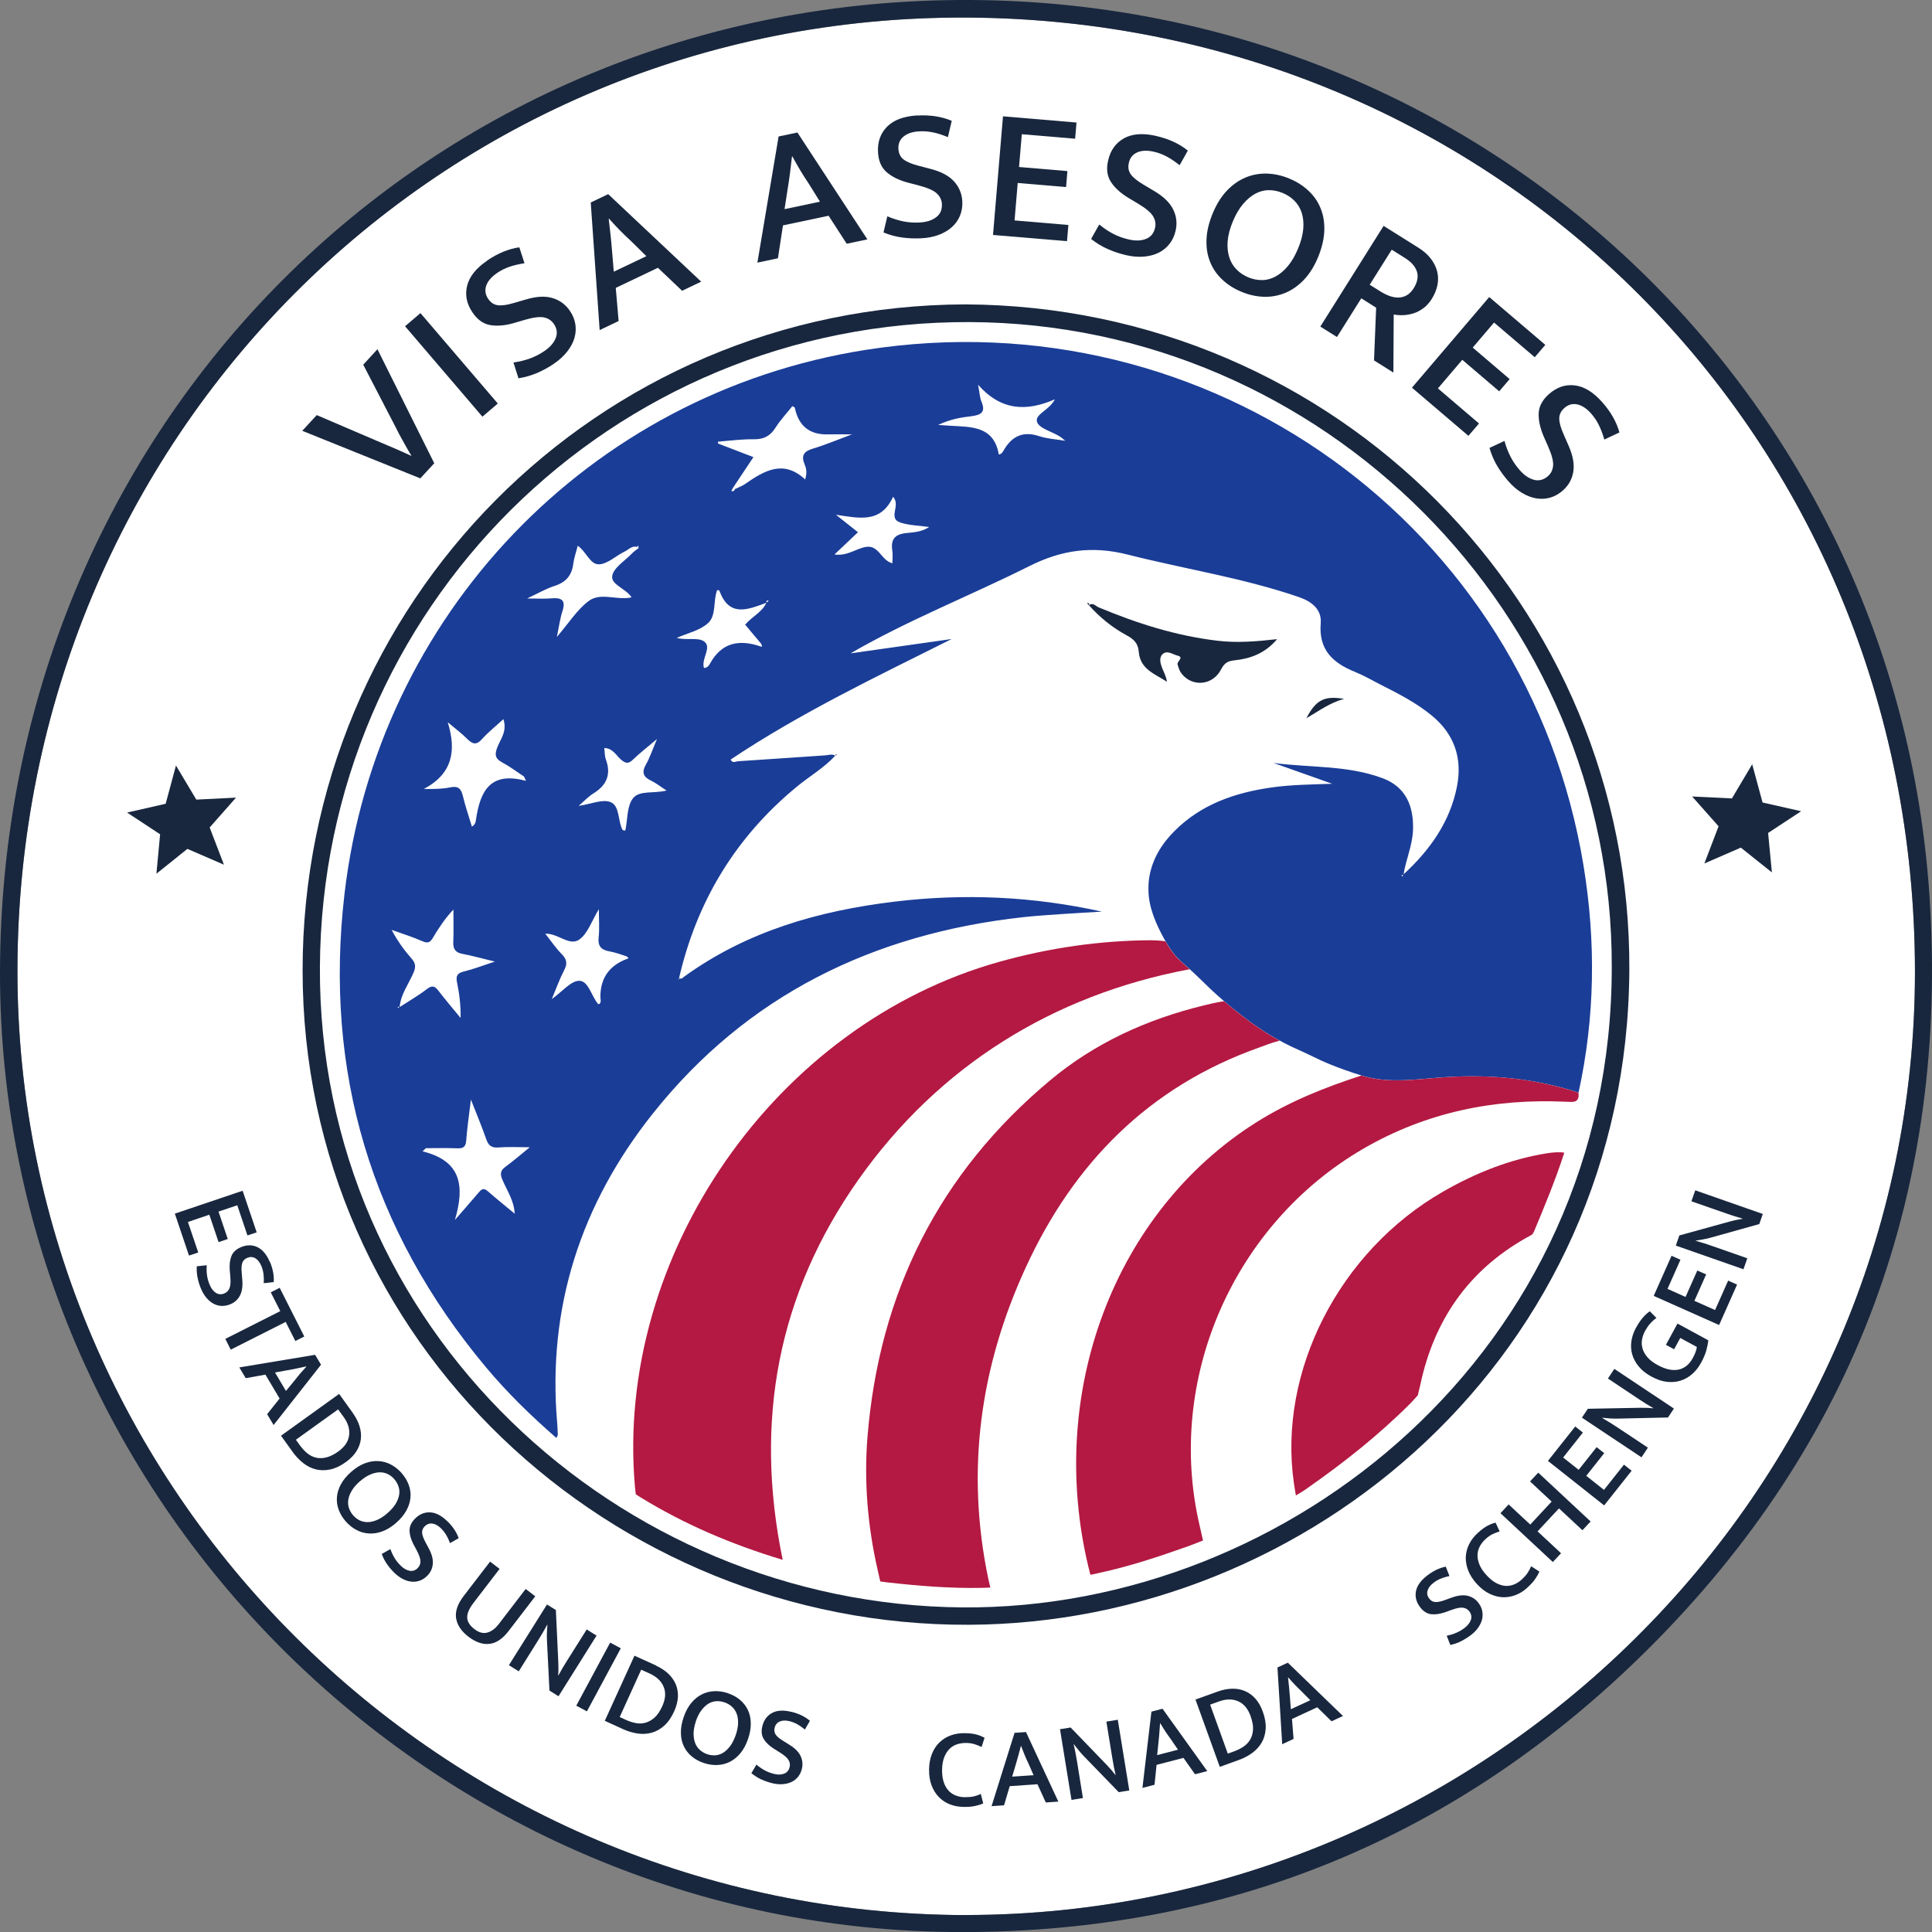 <?xml version="1.0" encoding="UTF-8"?> <svg xmlns="http://www.w3.org/2000/svg" id="Layer_2" data-name="Layer 2" viewBox="0 0 292.48 292.5"><rect x="0" y="0" width="292.48" height="292.5" fill="#808080" stroke="none"/><defs><style> .cls-1 { fill: #b31942; } .cls-1, .cls-2, .cls-3, .cls-4 { stroke-width: 0px; } .cls-2 { fill: #1a3d97; } .cls-3 { fill: #18273e; } .cls-4 { fill: #fff; } </style></defs><g id="Layer_1-2" data-name="Layer 1"><g><path class="cls-4" d="M146.3,289.91c78.23-.07,143.6-63.7,143.6-142.77,0-81.11-63.46-144.01-143.36-144.48C66.55,2.18,2.78,66.35,2.64,146.78c-.13,78.67,64.46,143.03,143.66,143.14Z"></path><path class="cls-3" d="M0,147.09C.13,64.58,64.86-.48,147.02,0c78.02.46,140.08,60.08,145.08,135.66,2.93,44.26-11.11,82.71-42.69,114.08-28.61,28.42-63.42,42.76-103.81,42.75C65.59,292.48-.13,226.72,0,147.09ZM146.3,289.91c78.23-.07,143.6-63.7,143.6-142.77,0-81.11-63.46-144.01-143.36-144.48C66.55,2.18,2.78,66.35,2.64,146.78c-.13,78.67,64.46,143.03,143.66,143.14Z"></path><path class="cls-3" d="M146.13,46.08c56.25.28,100.86,45.66,100.53,100.85-.35,58.12-48.27,98.87-100.08,99.04-53.82.18-100.77-42.58-100.77-99.07,0-55.6,44.53-100.65,100.33-100.82ZM244,146.39c.15-53.38-43.66-97.4-97.16-97.63-54.24-.23-98.11,43.36-98.41,97.59-.31,54.66,45.12,96.63,97.35,96.99,49.34.34,98.26-38.89,98.22-96.95Z"></path><path class="cls-2" d="M212.43,132.41c4-3.67,7.08-7.95,8.14-13.36.83-4.24-.38-7.9-3.81-10.72-2.34-1.92-5-3.29-7.67-4.64-1.31-.66-2.58-1.41-3.93-1.96-3.34-1.35-5.55-3.3-5.22-7.37.17-2.07-1.3-3.28-3.3-3.97-8.47-2.91-17.32-4.25-25.95-6.44-5.35-1.35-9.97-.7-14.86,1.75-8.95,4.49-18.31,8.14-27.07,13.21,5.1-.72,10.2-1.45,15.31-2.17-11.38,5.7-22.84,11.15-33.45,18.24.23.64.78.28,1.15.26,4.39-.28,8.78-.6,13.17-.89.51-.03,1.05-.27,1.55.08l-.04-.03c-1.71,1.85-3.91,3.12-5.84,4.71-9.22,7.6-15.09,17.26-17.79,28.88-.03.09-.06.18-.09.27.05-.02.1-.04.15-.05-.04-.08-.08-.16-.11-.24.33.41.59.04.81-.12,9.5-6.88,20.38-9.97,31.82-11.35,10.52-1.27,21-.81,31.41,1.51-1.98.12-3.97.22-5.95.36-1.99.14-3.99.26-5.98.48-22.66,2.5-41.83,11.8-56.12,29.82-10.8,13.61-15.92,29.23-14.41,46.76.05.6.08,1.2.09,1.8,0,.1-.09.2-.22.45-3.84-3.35-7.45-6.86-10.68-10.73-17.37-20.8-24.51-44.78-21.39-71.6,4.91-42.15,37.01-75.79,78.89-82.38,51.92-8.18,100.25,26.46,108.69,78.1,1.88,11.48,1.74,22.95-.76,34.34-6.58-2.16-13.3-2.78-20.21-2.34-4.2.27-8.46,1.04-12.64-.25-1.64-.51-3.27-1.08-4.86-1.73-1.57-.63-3.05-1.44-4.58-2.11s-3.05-1.46-4.49-2.33c-.32-.19-.63-.39-.94-.59-1.43-.92-2.79-1.94-4.12-3-1.28-1.02-2.53-2.07-3.72-3.19s-2.34-2.3-3.57-3.4c-.7-.62-1.42-1.2-2.01-1.93s-1.14-1.6-1.62-2.46c-1.23-2.25-2.35-4.78-2.35-7.39-.07-2.75.98-5.34,2.68-7.47.4-.51.84-.99,1.3-1.45,4.04-4.03,9.15-5.78,14.67-6.56,3.03-.43,6.08-.44,9.16-.56-2.96-1.05-5.92-2.1-8.88-3.15,5.55.74,11.27.32,16.59,2.34,3.28,1.24,4.69,4.02,4.53,7.87-.1,2.35-1.1,4.47-1.44,6.75-.1,0-.2,0-.29,0,.03.09.06.17.1.26.05-.1.11-.2.16-.3ZM116.06,91.24c-2.8,1.02-5.66,2.3-7.15-1.82-.02-.07-.23-.06-.34-.09-.65,1.65-.08,3.84-1.4,5.02-1.24,1.11-3.12,1.51-4.72,2.22,1.45.4,3.19-.12,4.12.52,1.28.89-.45,2.6,0,4.03.46.01.73-.33.91-.65,1.77-3.24,4.46-3.71,7.69-2.6.2.07.27,0,.05-.43-.69-.82-1.56-1.86-2.41-2.87,1.07-1.28,2.59-1.89,3.23-3.36.11-.08.22-.15.33-.23-.05-.03-.11-.08-.15-.08-.2.03-.26.14-.16.32ZM96.72,82.95c-.9-.57-1.49.23-2.14.54-1.32.63-2.56,1.87-3.87,1.94-1.39.07-1.95-1.94-3.25-2.81-.24.97-.56,1.83-.67,2.72-.22,1.78-1.13,2.82-2.86,3.37-1.28.41-2.46,1.11-4.13,1.89,1.59,0,2.64.08,3.68-.02,1.57-.14,2.21.3,1.66,1.97-.35,1.06-.49,2.19-.84,3.88,1.83-2.13,3.06-4.13,4.81-5.44,1.82-1.38,4.33-.05,6.5-.56-.86-1.35-3.13-1.9-2.93-3.23.19-1.25,1.9-2.27,2.96-3.38.31-.33.7-.58,1.05-.86-.03-.12-.06-.25-.09-.37-.06.05-.12.1-.17.15.1.07.2.14.3.21ZM111.26,74.04c.53-.26,1.1-.46,1.58-.8,2.87-1.99,5.76-3.71,9.05-.66.31-.98.18-1.66-.07-2.25-.58-1.37-.14-2,1.26-2.42,1.87-.56,3.68-1.33,5.89-2.15-1.48,0-2.53-.03-3.58,0q-4.22.13-5.07-4.05c-.02-.07-.19-.12-.37-.22-.85,1.07-1.81,2.09-2.55,3.26-.8,1.26-1.77,1.77-3.28,1.75-1.8-.03-3.6.22-5.4.36,0,.09-.02.19-.03.28,1.77.68,3.53,1.36,5.37,2.06-1.07,1.61-2.05,3.09-3.04,4.57l-.31.55c.28.1.47.02.54-.27ZM77.95,183.77l.03-.08-.07.04c-.06-1.91-1.14-3.45-1.85-5.12-.39-.91-.31-1.42.48-1.99,1.19-.87,2.31-1.85,3.66-2.94-1.81,0-3.27-.09-4.71.03-1.06.09-1.54-.27-1.88-1.25-.65-1.87-1.42-3.7-2.32-6-.28,2.37-.57,4.28-.71,6.19-.07.97-.44,1.23-1.36,1.19-1.58-.07-3.16-.02-4.75-.02-.17.16-.33.32-.5.48,5.84,1.43,6.42,5.22,4.9,10.38,1.37-1.58,2.46-2.81,3.52-4.06.41-.48.74-.91,1.44-.3,1.34,1.18,2.75,2.3,4.12,3.44ZM60.48,152.47c1.39-.9,2.84-1.73,4.15-2.74.8-.61,1.2-.46,1.74.25,1.08,1.41,2.24,2.76,3.36,4.13.03-1.89-.18-3.65-.54-5.38-.21-1,.04-1.42,1.05-1.66,1.43-.35,2.82-.89,4.68-1.5-1.99-.48-3.45-.89-4.93-1.17-1.06-.2-1.41-.75-1.37-1.79.07-1.64.02-3.28.02-4.92-1.3,1.4-2.25,2.83-3.12,4.31-.42.71-.8.83-1.59.48-1.51-.66-3.09-1.15-4.64-1.71.89,1.71,1.92,3.09,3.05,4.39.61.71.62,1.25.25,2.12-.74,1.72-1.95,3.27-2.09,5.22-.08-.04-.16-.08-.24-.12-.02.08-.03.16-.05.24.09-.06.17-.12.26-.17ZM79.64,118.24c-.1-.23-.21-.45-.31-.68-1.1-.72-2.16-1.53-3.32-2.15-1.15-.61-1.12-1.29-.68-2.38.47-1.19,1.47-2.33.88-4.16-1.23,1.13-2.32,1.99-3.23,3.01-.84.94-1.41.81-2.23,0-.92-.92-1.98-1.7-2.97-2.55,1.33,4.3.75,7.8-3.62,10.11,1.56.02,2.82,0,4.04-.25,1.22-.25,1.62.26,1.88,1.34.37,1.54.89,3.05,1.36,4.61.57-.35.57-.78.63-1.16.63-4.12,2.08-7.27,7.57-5.76ZM151.19,68.81c.47-.05.65-.46.84-.78,1.26-2.08,2.94-2.79,5.33-1.99,1.18.39,2.48.45,3.91.69-.39-.31-.62-.53-.89-.69-1.19-.72-3.1-1.21-3.39-2.18-.35-1.16,1.84-1.73,2.71-3.41-4.33,1.88-8.15,1.73-11.63-2.2.25,1.31.26,1.94.48,2.47.72,1.67.03,2.1-1.57,2.3-1.49.18-3.04.41-4.96,1.31,1.01.07,1.4.09,1.8.12,3.22.19,6.65.01,7.39,4.38ZM82.54,141.34c.86,1.08,1.59,2.19,2.51,3.11.79.8.86,1.46.35,2.44-.68,1.31-1.18,2.72-1.87,4.36,1.6-1.13,2.91-2.8,4.19-2.77,1.36.03,1.82,2.32,2.82,3.51.02.03.11,0,.2,0,.33-.31.15-.72.15-1.08q0-4.28,4.1-5.77c.2-.07.23-.13-.18-.38-.66-.2-1.6-.57-2.57-.74-1.29-.23-1.76-.84-1.61-2.16.14-1.28.03-2.59.03-4.22-1.08,1.75-1.68,3.72-3,4.62-1.48,1-3.21-1-5.12-.91ZM100.9,119.67c-.93-.6-1.58-1.13-2.32-1.48-1.21-.57-1.47-1.26-.79-2.46.6-1.05.98-2.23,1.67-3.85-1.52,1.29-2.63,2.14-3.63,3.11-.67.65-1.09.63-1.8.02-.76-.66-1.27-1.75-2.55-1.77.08.61.05,1.21.24,1.73.84,2.29.11,3.92-1.91,5.16-.73.45-1.33,1.11-2.21,1.87,1.86-.27,3.6-1.06,4.83-.57,1.41.57,1.09,2.78,1.79,4.16.04.08.21.11.32.16.05-.03.13-.05.14-.09.34-1.63.22-3.6,1.13-4.79.98-1.28,3.18-.69,5.1-1.2ZM129.88,80.58c-1.22,1.16-2.31,2.19-3.55,3.36,1.96.28,3.27-.91,4.8-1.15,1.92-.3,2.3,2.1,3.97,2.48,0-.69.08-1.29-.01-1.87-.27-1.69.32-2.52,2.11-2.7,1.14-.12,2.38-.18,3.46-.92-1.51-.22-3-.23-4.35-.67-1.97-.65.11-2.61-1.11-3.9-1.89,4.12-5.23,3.2-8.65,2.72,1.07.85,2.14,1.7,3.32,2.63Z"></path><path class="cls-1" d="M206.11,162.83c4.19,1.29,8.44.52,12.64.25,6.91-.45,13.63.17,20.21,2.34.19,1.59-.84,1.42-1.89,1.37-10.89-.51-21.16,1.59-30.68,7.11-19.64,11.4-29.94,34.85-24.8,56.98.24,1.03.53,2.33.53,2.33,0,0-1.46.59-2.31.89-4.4,1.56-8.8,3.03-13.37,4.01-.54.12-1.36.3-1.36.3,0,0-.19-.69-.3-1.16-6.38-26.52,3.98-53.8,25.34-67.3,4.98-3.15,10.4-5.33,15.99-7.13Z"></path><path class="cls-1" d="M236.81,174.52c-1.32,4.06-2.93,7.98-4.57,11.89-.08.18-.24.44-.28.47-.05.05-.61.35-.92.52-8.78,4.95-13.96,12.51-16.03,22.27-.12.55-.37,1.55-.37,1.55,0,0-.68.79-1.07,1.18-4.86,4.87-10.23,9.11-15.87,13.04-.67.47-1.52.95-1.52.95,0,0-.19-1.1-.3-1.86-2.44-16.92,6.88-35.14,22.61-44.15,4.95-2.84,10.17-4.92,15.83-5.81.77-.12,1.98-.21,2.49-.06Z"></path><path class="cls-3" d="M164.8,91.66c.63-.54,1.07.1,1.53.29,5.79,2.42,11.72,4.31,17.99,5.05,2.92.35,5.81.12,9.02-.24-1.84,2.16-4.03,2.95-6.42,3.2-1.02.1-1.56.39-2.06,1.37-1.25,2.44-4.31,2.72-5.95.69-.34-.42-.49-.9-.64-1.43-.13-.49,1.09-1.06-.04-1.35-.72-.18-1.56-.86-2.24-.2-.55.53-.33,1.39-.06,2.08.26.66.62,1.28.73,2.09-1.77-1.17-4.05-1.87-4.26-4.51-.1-1.31-.75-1.93-1.84-2.52-2.16-1.17-4.07-2.71-5.71-4.56l-.05.03Z"></path><path class="cls-3" d="M197.77,108.73c1.45-2.79,2.72-3.43,5.71-2.93-2.2.61-3.66,1.74-5.71,2.93Z"></path><path class="cls-3" d="M164.85,91.62c-.09-.1-.18-.2-.28-.3.06-.01.13-.06.17-.04.19.09.21.22.06.37,0,0,.05-.03.05-.03Z"></path><path class="cls-3" d="M126.48,114.45c.02-.09.05-.18.07-.27.06.02.11.04.17.06-.09.06-.19.11-.28.17,0,0,.04.03.04.03Z"></path><g><path class="cls-3" d="M33.89,130.9l-5.52-2.39-4.69,3.76.56-5.97-5-3.29,5.84-1.33,1.56-5.79,3.08,5.16,6.01-.3-3.99,4.52,2.16,5.63Z"></path><path class="cls-3" d="M47.95,62.84l9.62,4.12c.32.14.67.29,1.06.45.39.17.8.34,1.22.52.42.18.83.36,1.25.55.41.19.79.36,1.13.52l.04-.04c-.2-.32-.41-.66-.62-1.04-.21-.38-.43-.75-.64-1.14-.22-.38-.42-.75-.61-1.11-.19-.36-.35-.67-.48-.95l-4.93-9.51,2.15-2.34,8.6,17.26-2.11,2.29-17.87-7.2,2.19-2.38Z"></path><path class="cls-3" d="M63.65,47.4l11.71,13.69-2.33,1.99-11.71-13.69,2.33-1.99Z"></path><path class="cls-3" d="M73.75,39.44c1.62-1.1,3.25-1.77,4.87-2l.78,2.41c-.88.14-1.65.32-2.31.55-.66.23-1.28.54-1.84.93-.85.58-1.4,1.22-1.64,1.91-.24.7-.14,1.37.3,2.01.39.57.88.89,1.48.96s1.42-.04,2.46-.36l1.79-.52c1.57-.47,2.91-.54,4-.21,1.1.33,1.97.97,2.63,1.93.44.65.72,1.32.83,2.03.11.71.06,1.41-.14,2.1s-.57,1.37-1.09,2.04c-.52.66-1.18,1.27-1.98,1.82-.8.55-1.66,1.02-2.55,1.41-.9.39-1.85.66-2.85.82l-.76-2.39c.9-.13,1.73-.33,2.49-.61.76-.27,1.49-.65,2.2-1.13.85-.58,1.42-1.23,1.71-1.96.29-.73.19-1.45-.29-2.15-.34-.5-.83-.83-1.47-.97-.64-.14-1.61-.02-2.92.36l-1.7.5c-1.33.38-2.52.47-3.56.29-1.04-.18-1.92-.82-2.66-1.91-.89-1.31-1.16-2.66-.81-4.05.35-1.39,1.36-2.66,3.05-3.8Z"></path><path class="cls-3" d="M89.44,30.65l2.63-1.26,14.08,13.25-2.89,1.38-3.66-3.48-6.38,3.04.43,5.02-2.87,1.37-1.35-19.32ZM92.92,41.13l4.93-2.35-2.21-2.18c-.64-.58-1.21-1.14-1.73-1.66-.52-.53-1.09-1.14-1.71-1.83l-.05.02c.1.88.2,1.7.28,2.45.08.75.16,1.58.23,2.47l.26,3.08Z"></path><path class="cls-3" d="M117.87,20.66l2.85-.6,10.59,16.18-3.13.66-2.74-4.24-6.91,1.46-.76,4.98-3.11.66,3.21-19.1ZM118.79,31.66l5.34-1.13-1.64-2.64c-.48-.72-.91-1.39-1.29-2.02-.38-.63-.79-1.36-1.24-2.18h-.06c-.11.89-.21,1.71-.3,2.46-.09.75-.21,1.57-.36,2.46l-.47,3.05Z"></path><path class="cls-3" d="M138.88,17.49c1.96-.11,3.69.16,5.2.8l-.58,2.47c-.82-.34-1.57-.58-2.26-.72-.69-.14-1.37-.2-2.06-.16-1.03.06-1.83.32-2.39.79-.57.47-.83,1.1-.78,1.88.04.69.3,1.22.78,1.59.48.37,1.24.69,2.29.96l1.8.47c1.59.41,2.77,1.04,3.54,1.88.77.85,1.19,1.85,1.26,3.01.04.78-.07,1.5-.34,2.17-.27.66-.67,1.24-1.21,1.73-.54.49-1.2.88-1.98,1.18-.79.3-1.66.48-2.63.53-.97.05-1.94.02-2.91-.11-.97-.13-1.93-.38-2.86-.77l.58-2.44c.84.35,1.66.61,2.45.77.79.16,1.62.21,2.47.16,1.03-.06,1.85-.32,2.48-.8.62-.47.91-1.14.86-2-.03-.61-.29-1.14-.76-1.59-.47-.45-1.37-.85-2.69-1.2l-1.72-.45c-1.34-.36-2.4-.89-3.2-1.58-.79-.69-1.23-1.69-1.3-3.01-.09-1.58.38-2.88,1.39-3.89,1.01-1.01,2.54-1.57,4.58-1.69Z"></path><path class="cls-3" d="M151.85,17.61l11.12.94-.21,2.45-8.07-.68-.42,4.96,7.32.62-.2,2.42-7.32-.62-.48,5.67,8.15.69-.21,2.45-11.2-.94,1.51-17.96Z"></path><path class="cls-3" d="M175.05,20.59c1.91.44,3.51,1.18,4.77,2.21l-1.24,2.21c-.69-.55-1.35-.99-1.97-1.32-.62-.33-1.26-.57-1.93-.72-1-.23-1.84-.2-2.52.1-.67.3-1.1.82-1.27,1.59-.15.67-.05,1.25.3,1.74.36.49,1,1.01,1.93,1.56l1.6.95c1.41.83,2.37,1.76,2.88,2.79.51,1.03.63,2.11.37,3.24-.18.76-.48,1.43-.93,1.99-.44.56-.99,1.01-1.64,1.33-.65.32-1.4.52-2.23.59-.84.07-1.73,0-2.68-.22-.95-.22-1.87-.52-2.77-.92-.9-.39-1.74-.9-2.54-1.54l1.23-2.18c.71.57,1.42,1.05,2.14,1.42.72.37,1.49.65,2.33.84,1,.23,1.87.21,2.6-.08.73-.28,1.19-.84,1.38-1.68.14-.59.04-1.17-.29-1.74-.33-.56-1.08-1.2-2.25-1.9l-1.52-.91c-1.18-.72-2.06-1.53-2.63-2.41-.57-.88-.71-1.97-.41-3.25.35-1.54,1.16-2.66,2.41-3.35,1.25-.69,2.88-.81,4.86-.35Z"></path><path class="cls-3" d="M195.17,27.03c1.15.47,2.13,1.1,2.94,1.87.82.77,1.43,1.66,1.83,2.68.41,1.01.59,2.14.54,3.38-.05,1.24-.36,2.55-.93,3.95-.57,1.37-1.27,2.51-2.12,3.41-.85.9-1.78,1.56-2.81,2-1.03.43-2.1.64-3.24.61-1.13-.03-2.27-.27-3.42-.75-1.15-.47-2.13-1.1-2.94-1.87-.82-.77-1.43-1.66-1.83-2.68-.41-1.01-.59-2.14-.54-3.37.04-1.23.36-2.55.94-3.96.57-1.37,1.27-2.51,2.12-3.41.85-.9,1.78-1.56,2.81-2,1.02-.43,2.1-.64,3.24-.61,1.13.03,2.27.27,3.42.75ZM186.62,33.55c-.44,1.08-.7,2.07-.77,2.98-.07.91.02,1.72.25,2.44.23.71.6,1.33,1.1,1.83.5.51,1.1.9,1.78,1.19.69.28,1.38.42,2.09.41.7,0,1.38-.19,2.03-.54.65-.35,1.27-.87,1.86-1.57.59-.7,1.1-1.58,1.55-2.66.46-1.11.72-2.12.79-3.03.07-.91-.02-1.72-.25-2.42-.23-.71-.61-1.31-1.11-1.81-.51-.5-1.1-.89-1.79-1.17-.69-.28-1.38-.42-2.09-.41-.71,0-1.38.19-2.03.54-.65.35-1.27.87-1.86,1.57-.59.7-1.1,1.58-1.55,2.66Z"></path><path class="cls-3" d="M209.45,34.19l5.26,3.3c.81.51,1.45,1.07,1.92,1.7.47.62.79,1.27.95,1.95.16.68.17,1.36.02,2.06-.15.7-.43,1.38-.84,2.04-.38.6-.8,1.07-1.28,1.42-.48.35-.97.61-1.48.77-.51.16-1.02.26-1.54.28-.52.02-1.01-.01-1.47-.1l-.05,8.79-2.93-1.84.32-7.98-2.25-1.42-3.68,5.86-2.52-1.58,9.59-15.26ZM207.36,43.11l1.65,1.03c.48.3.96.53,1.42.69s.92.23,1.35.21c.44-.02.85-.14,1.22-.36.38-.22.71-.57,1.01-1.04.57-.9.73-1.74.5-2.51-.24-.77-.84-1.46-1.81-2.07l-2.01-1.26-3.33,5.3Z"></path><path class="cls-3" d="M225.45,44.97l8.49,7.24-1.6,1.87-6.16-5.25-3.23,3.79,5.59,4.77-1.58,1.85-5.59-4.77-3.69,4.33,6.22,5.31-1.6,1.87-8.55-7.29,11.69-13.71Z"></path><path class="cls-3" d="M242.56,60.89c1.3,1.47,2.17,3,2.6,4.58l-2.29,1.07c-.24-.85-.52-1.59-.84-2.22-.31-.63-.7-1.2-1.15-1.71-.68-.77-1.38-1.23-2.1-1.39-.72-.15-1.37.03-1.96.55-.51.45-.77.99-.77,1.59,0,.61.22,1.41.66,2.39l.75,1.71c.66,1.5.9,2.81.72,3.94-.18,1.13-.71,2.08-1.58,2.85-.59.52-1.22.88-1.91,1.08-.69.2-1.39.24-2.1.12-.72-.12-1.43-.39-2.16-.82-.72-.43-1.41-1.01-2.05-1.74-.64-.73-1.22-1.51-1.72-2.35-.5-.84-.89-1.75-1.17-2.73l2.27-1.06c.24.88.55,1.68.92,2.4.37.72.84,1.4,1.4,2.04.68.77,1.4,1.25,2.16,1.45.76.19,1.46,0,2.1-.56.46-.4.72-.93.78-1.58.06-.65-.18-1.6-.73-2.85l-.71-1.62c-.54-1.28-.79-2.44-.74-3.49.05-1.05.57-2.01,1.55-2.88,1.19-1.05,2.49-1.49,3.91-1.32,1.42.17,2.81,1.02,4.16,2.55Z"></path><path class="cls-3" d="M256.18,120.58l6.01.29,3.07-5.17,1.57,5.79,5.84,1.32-5,3.29.57,5.97-4.7-3.75-5.52,2.4,2.15-5.63-4-4.51Z"></path></g><g><path class="cls-3" d="M36.73,180.26l2.13,6.3-1.4.47-1.54-4.57-2.84.96,1.4,4.15-1.39.47-1.4-4.15-3.24,1.1,1.56,4.62-1.4.47-2.14-6.35,10.27-3.47Z"></path><path class="cls-3" d="M40.86,191.01c.45,1.08.65,2.11.58,3.08l-1.51.17c.03-.53.01-1-.04-1.41-.06-.41-.16-.81-.32-1.19-.24-.57-.55-.96-.92-1.18-.38-.22-.79-.24-1.22-.06-.38.16-.63.41-.75.76-.12.34-.15.84-.09,1.48l.09,1.11c.08.97-.04,1.76-.36,2.37s-.81,1.04-1.46,1.31c-.43.18-.87.26-1.3.25-.43-.02-.84-.13-1.22-.33-.38-.2-.74-.49-1.07-.88-.33-.38-.6-.84-.83-1.37s-.4-1.09-.52-1.66c-.12-.57-.17-1.16-.13-1.76l1.5-.16c-.03.54-.02,1.05.05,1.53.07.48.2.95.4,1.42.24.57.55.98.94,1.23s.83.28,1.3.08c.34-.14.59-.39.75-.75.16-.36.21-.94.14-1.75l-.09-1.05c-.06-.83.03-1.53.26-2.11.23-.58.72-1.03,1.45-1.34.88-.37,1.7-.37,2.48,0,.77.37,1.4,1.11,1.87,2.23Z"></path><path class="cls-3" d="M46.06,202.33l-1.35.68-1.46-2.89-8.32,4.2-.82-1.63,8.32-4.2-1.44-2.85,1.35-.68,3.72,7.36Z"></path><path class="cls-3" d="M47.71,205.11l.89,1.49-7.18,9.13-.98-1.64,1.89-2.37-2.15-3.62-2.98.54-.97-1.63,11.48-1.91ZM41.63,207.77l1.66,2.8,1.19-1.44c.32-.41.62-.79.9-1.12.29-.34.62-.71,1-1.12l-.02-.03c-.52.11-1,.21-1.45.31-.45.09-.93.19-1.47.28l-1.82.33Z"></path><path class="cls-3" d="M53.42,213.93c.46.64.79,1.29,1,1.95.21.66.28,1.31.21,1.95s-.29,1.26-.66,1.85c-.37.6-.9,1.14-1.6,1.65-.83.6-1.63.97-2.39,1.13-.77.16-1.49.15-2.18-.02-.68-.17-1.32-.49-1.91-.96-.59-.47-1.12-1.02-1.58-1.67l-1.77-2.46,8.8-6.33,2.09,2.91ZM44.8,217.97l.62.86c.31.42.65.8,1.04,1.13s.82.56,1.3.69c.48.13,1.01.13,1.58,0,.57-.13,1.2-.43,1.88-.92.97-.7,1.51-1.51,1.63-2.43.12-.92-.15-1.84-.81-2.76l-.85-1.18-6.4,4.6Z"></path><path class="cls-3" d="M60.81,223.02c.49.56.84,1.15,1.07,1.78s.32,1.27.26,1.92-.26,1.3-.62,1.96c-.36.65-.88,1.28-1.56,1.87-.67.59-1.36,1.01-2.05,1.27-.69.26-1.37.37-2.04.33s-1.3-.21-1.9-.53c-.6-.31-1.14-.75-1.63-1.3-.49-.56-.84-1.15-1.07-1.78-.23-.63-.32-1.27-.26-1.92.06-.65.26-1.3.62-1.95.35-.65.88-1.27,1.57-1.88.67-.59,1.36-1.01,2.05-1.27.69-.26,1.37-.37,2.04-.33s1.3.21,1.9.53,1.14.75,1.63,1.3ZM54.47,224.26c-.53.46-.93.93-1.21,1.4s-.46.93-.53,1.37c-.07.44-.04.87.1,1.27.13.4.34.77.64,1.11.29.33.63.59,1.01.77.38.18.79.26,1.23.25s.91-.13,1.42-.35c.5-.22,1.02-.56,1.54-1.02.54-.48.96-.95,1.24-1.42.28-.47.45-.93.52-1.37s.03-.86-.11-1.26c-.14-.4-.35-.77-.64-1.1-.29-.33-.63-.59-1.01-.77-.38-.18-.79-.26-1.23-.25s-.91.13-1.42.35c-.5.22-1.02.56-1.54,1.02Z"></path><path class="cls-3" d="M67.69,230.26c.84.81,1.42,1.68,1.75,2.6l-1.32.75c-.18-.5-.38-.92-.6-1.28s-.47-.68-.76-.96c-.44-.43-.88-.67-1.32-.72-.44-.06-.82.09-1.15.42-.29.3-.42.63-.39.99.03.36.2.83.5,1.39l.52.98c.46.86.66,1.63.6,2.32-.06.68-.33,1.28-.82,1.78-.33.34-.69.58-1.09.74-.4.15-.82.21-1.25.18-.43-.04-.87-.16-1.32-.38-.45-.22-.88-.53-1.3-.93-.42-.4-.79-.84-1.13-1.32-.34-.48-.61-1-.82-1.57l1.31-.74c.18.51.4.97.65,1.38.25.41.56.79.93,1.15.44.43.89.68,1.35.76.46.08.87-.07,1.23-.44.25-.26.39-.59.39-.98s-.18-.95-.56-1.67l-.5-.93c-.38-.73-.58-1.42-.59-2.05s.25-1.23.8-1.8c.66-.68,1.42-1.01,2.28-.98.86.03,1.72.47,2.6,1.31Z"></path><path class="cls-3" d="M74.18,236.4l1.45,1.11-3.95,5.15c-.66.86-.97,1.6-.95,2.22.02.62.38,1.2,1.08,1.74.68.53,1.34.7,1.97.53.63-.18,1.2-.6,1.73-1.29l4.07-5.31,1.45,1.11-4.02,5.24c-.91,1.19-1.89,1.85-2.91,1.96-1.03.12-2.09-.25-3.18-1.08-1.07-.82-1.7-1.75-1.87-2.79s.22-2.17,1.17-3.41l3.97-5.17Z"></path><path class="cls-3" d="M82.78,242.88l1.37.86.37,7.89c.01.36.02.72.02,1.07,0,.35-.02.66-.04.93l.03.02c.4-.75.83-1.48,1.28-2.19.45-.71.9-1.44,1.36-2.16l1.65-2.62,1.49.93-5.76,9.18-1.37-.86-.38-7.65c-.02-.38-.02-.77,0-1.19.02-.41.04-.78.07-1.1l-.03-.02c-.43.79-.87,1.55-1.34,2.3-.47.74-.93,1.49-1.4,2.24l-1.57,2.51-1.49-.93,5.76-9.18Z"></path><path class="cls-3" d="M93.98,249.53l-5.13,9.55-1.61-.86,5.13-9.55,1.61.86Z"></path><path class="cls-3" d="M99.3,252.15c.71.33,1.33.72,1.83,1.19.51.47.89,1,1.15,1.59s.37,1.23.35,1.93c-.03.7-.22,1.44-.57,2.22-.42.93-.93,1.65-1.51,2.17-.59.52-1.22.88-1.9,1.06-.68.19-1.39.23-2.13.12-.74-.11-1.48-.33-2.2-.66l-2.76-1.26,4.49-9.86,3.26,1.48ZM93.82,259.94l.96.44c.48.22.96.37,1.46.47s.99.08,1.47-.05c.48-.13.94-.39,1.38-.78s.83-.97,1.17-1.73c.49-1.09.57-2.06.21-2.92-.35-.86-1.05-1.52-2.08-2l-1.32-.6-3.26,7.17Z"></path><path class="cls-3" d="M110.21,256.34c.7.24,1.31.57,1.82,1,.51.43.91.94,1.19,1.53.28.59.43,1.26.44,2s-.12,1.55-.42,2.4c-.29.85-.67,1.56-1.14,2.13-.47.57-1.01,1.01-1.6,1.31-.59.3-1.23.46-1.91.49s-1.36-.08-2.06-.31c-.7-.24-1.31-.57-1.82-1-.51-.43-.91-.94-1.19-1.53-.28-.59-.43-1.26-.44-2-.02-.74.12-1.54.42-2.41.29-.85.67-1.56,1.14-2.13.47-.57,1-1.01,1.6-1.31.59-.3,1.23-.46,1.91-.49.68-.03,1.36.08,2.06.31ZM105.35,260.59c-.23.66-.34,1.27-.35,1.82,0,.55.07,1.03.23,1.45.16.42.4.77.72,1.06.32.28.69.5,1.1.64.42.14.84.2,1.26.17.42-.03.82-.17,1.19-.4.37-.24.72-.57,1.05-1.01.32-.44.6-.99.83-1.65.23-.68.35-1.3.36-1.85,0-.55-.07-1.03-.24-1.44-.16-.41-.41-.76-.73-1.04-.32-.28-.69-.49-1.11-.63-.42-.14-.84-.2-1.26-.17-.42.03-.82.17-1.19.4s-.72.57-1.05,1.01c-.33.44-.6.99-.83,1.65Z"></path><path class="cls-3" d="M119.79,259.14c1.14.28,2.08.73,2.82,1.37l-.76,1.32c-.41-.34-.8-.61-1.16-.81-.37-.2-.75-.35-1.14-.45-.6-.15-1.1-.13-1.5.04-.41.17-.66.49-.78.94-.1.4-.04.75.16,1.05s.59.62,1.14.95l.94.59c.83.51,1.4,1.08,1.69,1.7.29.62.36,1.27.19,1.95-.11.46-.3.85-.57,1.19-.27.34-.6.6-.99.78-.39.19-.84.3-1.34.34-.5.04-1.03-.01-1.6-.15-.56-.14-1.11-.33-1.64-.57-.53-.24-1.03-.56-1.5-.94l.76-1.3c.42.35.84.64,1.26.87.42.23.88.4,1.38.53.6.15,1.11.14,1.55-.03.44-.16.72-.5.84-1,.09-.36.04-.71-.16-1.05-.19-.34-.63-.73-1.32-1.16l-.9-.56c-.7-.44-1.21-.93-1.54-1.47-.33-.54-.4-1.19-.21-1.96.23-.92.72-1.59,1.47-1.99.75-.41,1.72-.46,2.9-.17Z"></path><path class="cls-3" d="M146.04,272.07c.56,0,1.02-.03,1.39-.12.37-.09.72-.21,1.05-.37l.37,1.43c-.37.17-.79.3-1.27.4-.48.1-1.07.15-1.76.13-.74-.01-1.43-.15-2.06-.4s-1.19-.63-1.65-1.11c-.46-.48-.83-1.07-1.09-1.77-.26-.7-.38-1.49-.37-2.39.01-.87.16-1.65.43-2.34.27-.69.65-1.27,1.13-1.74s1.05-.83,1.71-1.07,1.38-.36,2.16-.34c.72.01,1.3.08,1.76.21.46.13.86.29,1.21.49l-.45,1.39c-.38-.18-.75-.32-1.09-.43-.34-.11-.76-.17-1.23-.18-.49,0-.95.06-1.39.2s-.82.38-1.15.7c-.33.33-.59.75-.8,1.27-.2.52-.31,1.15-.32,1.88-.01.73.07,1.36.25,1.89.18.53.42.95.73,1.28.31.33.67.58,1.1.74.42.16.87.25,1.35.25Z"></path><path class="cls-3" d="M153.59,262.33l1.73-.12,4.9,10.53-1.9.13-1.26-2.76-4.2.29-.86,2.9-1.89.13,3.48-11.1ZM153.22,268.96l3.25-.22-.75-1.71c-.23-.47-.42-.91-.59-1.31-.17-.41-.35-.88-.55-1.4h-.03c-.14.52-.26.99-.38,1.43s-.26.92-.41,1.43l-.53,1.78Z"></path><path class="cls-3" d="M160.48,261.78l1.6-.26,5.48,5.68c.25.26.49.53.72.79.23.27.42.51.58.72h.03c-.19-.83-.36-1.66-.49-2.5-.14-.83-.27-1.67-.41-2.52l-.5-3.06,1.73-.28,1.74,10.7-1.6.26-5.33-5.5c-.26-.27-.52-.57-.78-.89s-.49-.62-.68-.87h-.03c.2.88.37,1.75.51,2.62s.28,1.73.42,2.61l.47,2.92-1.73.28-1.74-10.7Z"></path><path class="cls-3" d="M174.31,259.12l1.68-.44,6.77,9.44-1.85.48-1.75-2.48-4.07,1.06-.31,3.01-1.83.48,1.36-11.55ZM175.18,265.7l3.15-.82-1.05-1.54c-.31-.42-.58-.81-.83-1.18-.24-.37-.51-.79-.8-1.28h-.03c-.04.54-.07,1.03-.11,1.49-.03.45-.08.95-.14,1.49l-.19,1.84Z"></path><path class="cls-3" d="M184.35,256.08c.74-.27,1.45-.41,2.15-.43.69-.02,1.34.09,1.93.34.59.24,1.13.62,1.6,1.14.47.52.85,1.18,1.14,1.99.35.96.49,1.83.44,2.61-.06.78-.26,1.48-.62,2.09s-.84,1.13-1.44,1.57c-.61.44-1.29.79-2.04,1.06l-2.85,1.03-3.68-10.19,3.37-1.21ZM185.87,265.48l.99-.36c.49-.18.95-.41,1.37-.69.42-.28.76-.63,1.02-1.06.26-.43.4-.93.44-1.52.04-.59-.09-1.27-.37-2.06-.4-1.12-1.03-1.87-1.88-2.24-.85-.37-1.81-.36-2.88.02l-1.36.49,2.67,7.41Z"></path><path class="cls-3" d="M193.38,252.44l1.58-.73,8.35,8.07-1.73.8-2.17-2.12-3.82,1.77.24,3.02-1.72.8-.72-11.61ZM195.41,258.76l2.95-1.37-1.31-1.33c-.38-.36-.72-.69-1.02-1.01-.31-.32-.64-.69-1.01-1.11h-.03c.06.54.11,1.03.16,1.49.05.45.09.95.13,1.49l.14,1.85Z"></path><path class="cls-3" d="M216.04,238.53c.93-.72,1.87-1.17,2.83-1.36l.56,1.42c-.52.11-.97.25-1.36.41-.39.16-.74.37-1.06.62-.49.38-.79.78-.9,1.2-.12.42-.03.82.26,1.19.25.33.56.5.92.52s.85-.08,1.45-.3l1.05-.38c.92-.33,1.71-.42,2.38-.27.67.16,1.22.51,1.64,1.07.29.37.48.77.57,1.19.09.42.09.84,0,1.26s-.29.84-.57,1.26c-.28.41-.65.8-1.11,1.15-.46.35-.95.66-1.47.93s-1.08.46-1.67.59l-.55-1.4c.53-.11,1.02-.26,1.46-.45.44-.19.87-.44,1.27-.75.49-.38.8-.79.94-1.23.14-.44.06-.87-.26-1.28-.22-.29-.53-.47-.92-.53-.39-.06-.96.04-1.73.32l-1,.36c-.78.27-1.48.37-2.11.3-.63-.07-1.18-.42-1.66-1.05-.58-.75-.8-1.55-.65-2.39.15-.84.71-1.64,1.67-2.38Z"></path><path class="cls-3" d="M230.34,239.14c.41-.37.72-.72.93-1.04.21-.32.38-.65.52-.99l1.25.8c-.15.37-.37.76-.65,1.16-.28.4-.68.83-1.19,1.3-.55.5-1.14.87-1.78,1.11s-1.3.35-1.97.32c-.67-.04-1.34-.22-2-.55-.67-.33-1.3-.83-1.9-1.49-.58-.65-1.01-1.31-1.28-2-.27-.69-.39-1.37-.37-2.05.03-.67.2-1.32.51-1.95.32-.63.76-1.2,1.35-1.73.53-.48,1.01-.83,1.43-1.05.42-.22.83-.38,1.22-.47l.62,1.32c-.4.13-.77.28-1.09.43-.33.16-.67.39-1.02.71-.36.33-.66.69-.88,1.1-.22.4-.34.84-.36,1.3-.02.46.08.95.28,1.47.21.52.56,1.05,1.05,1.59.49.54.98.95,1.47,1.21s.96.41,1.41.44c.45.03.89-.04,1.31-.21s.81-.42,1.16-.74Z"></path><path class="cls-3" d="M235.08,236.47l-7.93-7.39,1.24-1.33,3.27,3.05,3.24-3.48-3.27-3.05,1.24-1.33,7.93,7.39-1.24,1.33-3.55-3.31-3.24,3.48,3.55,3.31-1.24,1.33Z"></path><path class="cls-3" d="M234.34,221.16l4.13-5.21,1.16.92-2.99,3.78,2.35,1.86,2.72-3.43,1.15.91-2.72,3.43,2.68,2.13,3.03-3.82,1.16.92-4.16,5.25-8.5-6.73Z"></path><path class="cls-3" d="M239.48,214.62l.9-1.35,7.89-.15c.36,0,.72,0,1.07.01.35.01.66.04.93.07l.02-.03c-.74-.42-1.46-.87-2.16-1.34s-1.41-.94-2.13-1.42l-2.58-1.72.97-1.46,9.02,6.01-.9,1.35-7.65.17c-.38,0-.77,0-1.19-.03-.41-.03-.78-.06-1.1-.1l-.02.03c.78.45,1.53.92,2.26,1.4s1.46.97,2.2,1.46l2.46,1.64-.97,1.46-9.02-6.01Z"></path><path class="cls-3" d="M247.7,200.96c.6-1.1,1.28-1.92,2.06-2.45l1,1.01c-.37.27-.69.56-.97.88-.28.32-.52.68-.74,1.07-.23.43-.39.87-.47,1.33s-.05.91.08,1.36c.13.45.38.89.75,1.32.37.43.89.82,1.57,1.19,1.18.64,2.22.86,3.13.67.91-.19,1.62-.77,2.15-1.74.18-.34.33-.64.42-.9.1-.26.17-.53.2-.79l-2.51-1.36-.93,1.71-1.24-.67,1.75-3.22,4.67,2.54c-.06.49-.16,1.01-.32,1.57-.16.56-.42,1.17-.79,1.84-.36.66-.8,1.22-1.33,1.69-.53.46-1.11.8-1.76,1-.65.21-1.34.26-2.08.18s-1.51-.35-2.31-.78c-.8-.43-1.44-.93-1.92-1.51-.48-.57-.82-1.19-1.01-1.84-.19-.65-.23-1.32-.13-2.02.1-.69.34-1.38.71-2.06Z"></path><path class="cls-3" d="M250.35,196.18l2.7-6.07,1.35.6-1.96,4.41,2.73,1.22,1.78-4,1.34.59-1.78,4,3.13,1.39,1.98-4.45,1.35.6-2.72,6.12-9.9-4.41Z"></path><path class="cls-3" d="M253.7,188.56l.53-1.53,7.61-2.1c.35-.09.69-.18,1.04-.25.34-.07.65-.13.92-.17v-.03c-.81-.23-1.62-.48-2.41-.76-.8-.28-1.6-.56-2.41-.84l-2.92-1.02.58-1.66,10.23,3.58-.54,1.53-7.37,2.06c-.36.1-.75.19-1.16.26-.41.07-.77.13-1.09.18v.03c.85.24,1.7.51,2.53.8.83.29,1.66.58,2.49.87l2.79.98-.58,1.66-10.23-3.58Z"></path></g><path class="cls-1" d="M192.18,156.66c-.32-.19-.63-.39-.94-.59-1.43-.92-2.79-1.94-4.12-3-.61-.49-1.21-.98-1.81-1.49-1.12.13-2.26.44-3.04.62-8.6,2.09-16.5,5.67-23.31,11.36-16.81,14.05-25.85,32.16-27.63,53.92-.55,6.8.02,13.58,1.55,20.25.11.47.38,1.68.38,1.68,0,0,.55.08,1.06.14,4.77.54,9.54.93,14.35.83.52-.01,1.26-.04,1.26-.04,0,0-.21-.83-.31-1.31-3.43-16.36-1.27-32.08,5.67-47.16,7.27-15.82,18.67-27.38,35.34-33.29.81-.29,1.69-.67,3.09-1.04-.52-.28-1.03-.57-1.54-.88Z"></path><path class="cls-1" d="M179.82,146.48c-.7-.62-1.42-1.2-2.01-1.93-.52-.64-.97-1.34-1.38-2.05-.85-.13-1.78-.16-2.22-.16-7.77.05-15.39,1.16-22.87,3.25-33.93,9.45-58.27,44.48-55.22,79.44.03.39.13,1.18.13,1.18,0,0,.44.3.74.48,6.66,4.09,13.78,7.12,21.5,9.45-4.34-20.99-.77-40.23,11.5-57.6,12.11-17.14,29.43-27.94,50.11-31.81-.09-.08-.17-.16-.26-.24Z"></path></g></g></svg> 